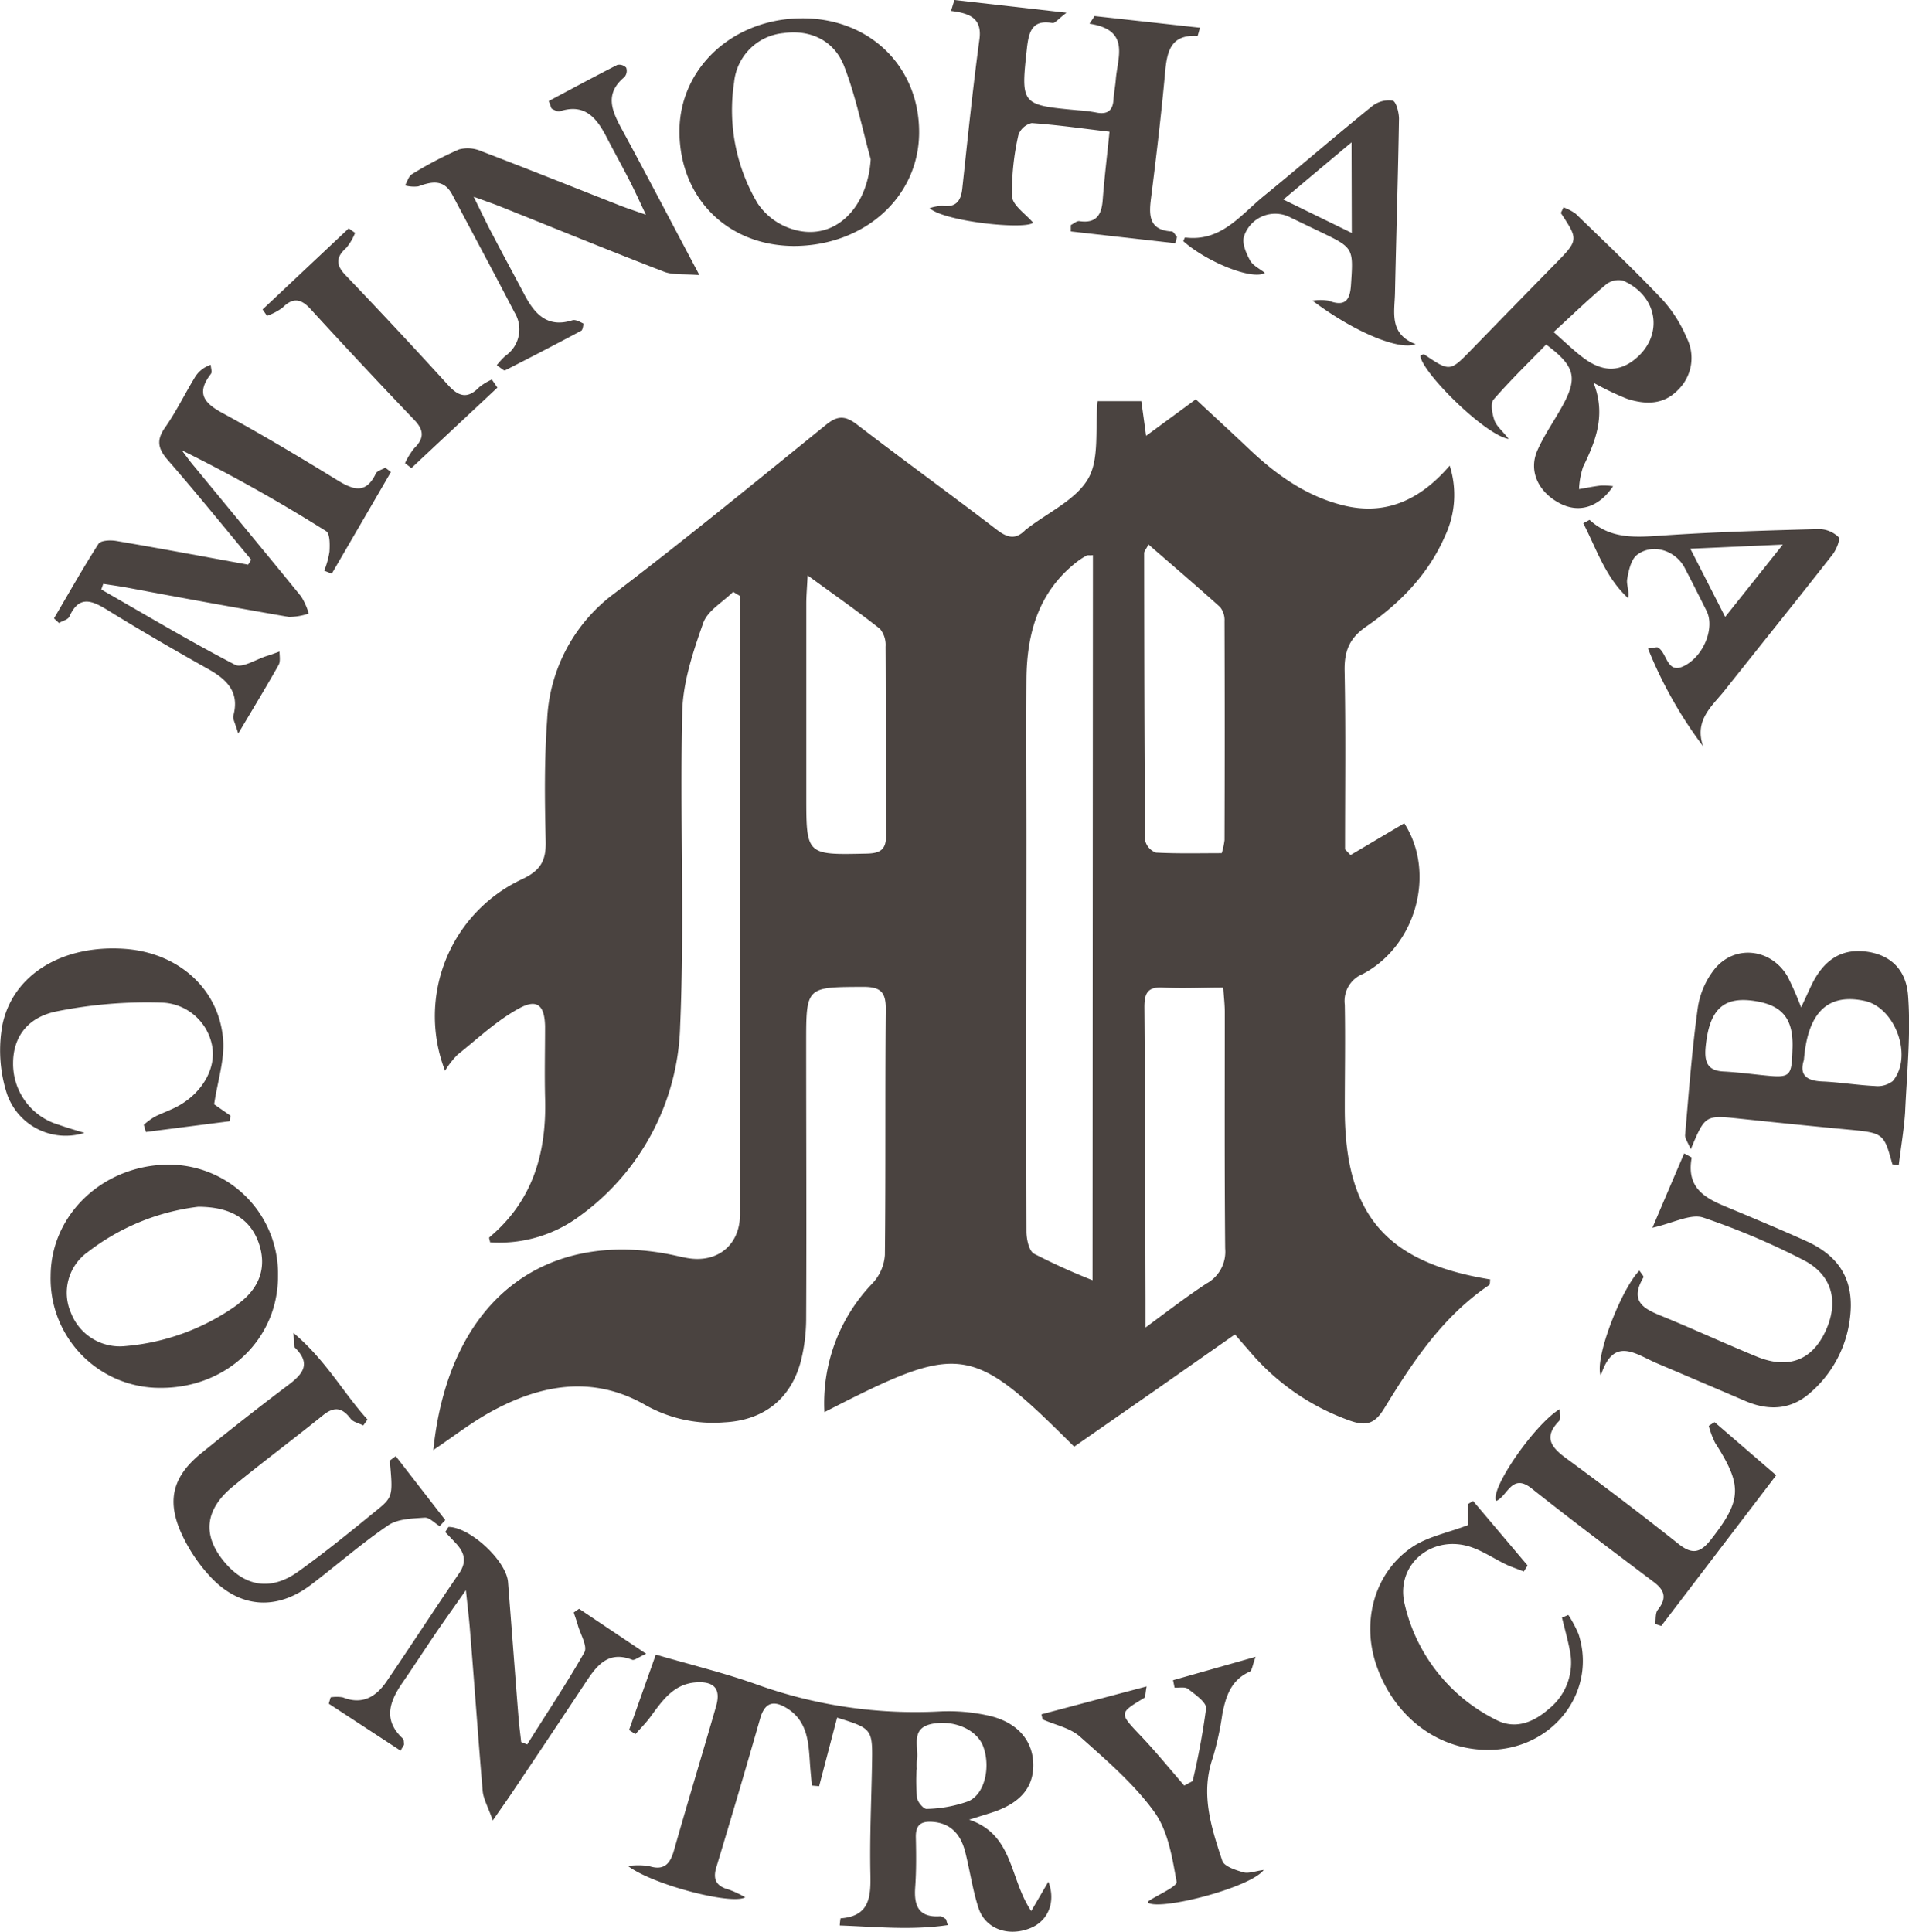 <svg id="レイヤー_1" data-name="レイヤー 1" xmlns="http://www.w3.org/2000/svg" viewBox="0 0 300.43 304"><defs><style>.cls-1{fill:#4a4340;}</style></defs><path class="cls-1" d="M53.79,101.08c-4.35-5.23-8.63-10.53-13.1-15.66-1.53-1.76-1.89-3.09-.47-5.11,1.73-2.46,3.06-5.2,4.62-7.78a4.59,4.59,0,0,1,2.59-2.12c0,.49.28,1.16,0,1.46-2.31,3-1.09,4.54,1.84,6.13,6.11,3.32,12.09,6.89,18,10.52,2.52,1.55,4.56,2.33,6.14-1,.21-.44,1-.62,1.48-.92l.89.68q-4.65,8-9.31,16l-1.19-.47a13.52,13.52,0,0,0,.83-3c.06-1.1.09-2.84-.53-3.22A253.85,253.85,0,0,0,42.87,83.86c.65.86,1.28,1.75,2,2.59,5.6,6.81,11.23,13.59,16.8,20.44a11.08,11.08,0,0,1,1.18,2.66,10,10,0,0,1-3.11.54c-8.46-1.47-16.89-3-25.33-4.59-1.29-.24-2.6-.42-3.9-.62l-.31.89c7,4,13.91,8.14,21.05,11.84,1.13.58,3.31-.86,5-1.38.69-.21,1.36-.47,2-.7,0,.71.17,1.55-.14,2.1-1.89,3.37-3.9,6.67-6.36,10.81-.47-1.66-.9-2.31-.77-2.81,1-3.66-.94-5.63-3.82-7.27-5.35-3-10.69-6.09-15.92-9.32-2.51-1.55-4.53-2.43-6.07,1-.21.48-1.07.66-1.63,1l-.78-.73c2.31-3.93,4.55-7.9,7-11.73.35-.54,1.86-.61,2.76-.46,6.94,1.18,13.86,2.48,20.79,3.74Z" transform="translate(-14.26 -13)"/><path class="cls-1" d="M164.46,13l17.65,2c-1.32,1-1.84,1.69-2.22,1.62-3.17-.57-3.7,1.35-4,3.82-1,9.09-1,9.08,8.1,9.92a23.37,23.37,0,0,1,2.76.34c1.74.36,2.65-.24,2.75-2.07.06-1,.28-2.07.36-3.11.27-3.55,2.33-7.8-4.14-8.79l.8-1.2,16.57,1.83a12.82,12.82,0,0,1-.36,1.3c-4.35-.28-4.83,2.58-5.13,5.94-.6,6.58-1.38,13.14-2.21,19.69-.35,2.74-.23,4.93,3.27,5.13.29,0,.55.56.83.86l-.27,1-16.44-1.86,0-1c.45-.22.94-.68,1.35-.62,2.66.4,3.5-1,3.67-3.34.26-3.44.68-6.87,1.07-10.73-4.28-.51-8.25-1.08-12.25-1.36a2.93,2.93,0,0,0-2.09,1.88,40.06,40.06,0,0,0-1,9.65c.1,1.44,2.13,2.75,3.32,4.15-1.27,1.13-13.92-.16-16.29-2.29a6.84,6.84,0,0,1,2-.37c2.12.28,2.93-.74,3.14-2.71.85-7.83,1.64-15.68,2.7-23.49.46-3.38-1.62-4.11-4.47-4.47Z" transform="translate(-14.26 -13)"/><path class="cls-1" d="M124.33,56.29c-2.46-.2-4.14,0-5.52-.51-8.66-3.34-17.24-6.85-25.86-10.3-1.06-.42-2.14-.79-4.15-1.52,1.24,2.5,2.08,4.29,3,6,1.66,3.19,3.38,6.35,5.06,9.53,1.6,3,3.62,5.14,7.48,3.91.48-.15,1.17.24,1.7.5.08,0-.05,1-.29,1.14q-6,3.2-12,6.24c-.2.1-.71-.42-1.31-.81A13.23,13.23,0,0,1,93.8,69a5.07,5.07,0,0,0,1.43-6.84C92,55.94,88.71,49.82,85.45,43.66c-1.3-2.47-3.21-2.13-5.36-1.33A5.38,5.38,0,0,1,78,42.18c.36-.61.57-1.47,1.11-1.78a59,59,0,0,1,7.38-3.88,5.34,5.34,0,0,1,3.56.29c7.26,2.77,14.47,5.66,21.7,8.5,1.06.42,2.14.77,4.16,1.48-1.1-2.31-1.81-3.9-2.61-5.44-1.16-2.27-2.41-4.5-3.58-6.77-1.55-3-3.4-5.35-7.34-4.07-.34.12-.85-.18-1.24-.38-.15-.07-.18-.39-.52-1.23,3.53-1.88,7.13-3.82,10.78-5.68a1.49,1.49,0,0,1,1.41.43,1.51,1.51,0,0,1-.27,1.47c-3.25,2.69-1.93,5.43-.34,8.35C116.12,40.69,119.92,48,124.33,56.29Z" transform="translate(-14.26 -13)"/><path class="cls-1" d="M91.81,299.48c-.76-2.17-1.48-3.38-1.59-4.65-.72-8.43-1.3-16.88-2-25.33-.13-1.71-.34-3.41-.64-6.26-1.94,2.76-3.29,4.65-4.6,6.56-1.83,2.69-3.59,5.42-5.44,8.09-2,2.94-3,5.8.09,8.68.2.18.17.61.22.93,0,.09-.1.2-.55,1L66,281.11l.29-1a5.59,5.59,0,0,1,1.92,0c3.06,1.23,5.23-.09,6.87-2.48,3.86-5.65,7.57-11.4,11.44-17.05,1.23-1.8.85-3.23-.47-4.67-.58-.63-1.18-1.25-1.73-1.82.31-.44.45-.8.58-.8,3.38.07,9.05,5.34,9.31,8.68.56,7.06,1.08,14.11,1.64,21.17.1,1.35.29,2.69.43,4l.95.38c3-4.81,6.19-9.55,9-14.5.51-.93-.58-2.75-1-4.16-.19-.71-.45-1.4-.68-2.11l.84-.58,10.56,7.08c-1.25.56-1.85,1.08-2.19.95-3.75-1.48-5.56.87-7.31,3.52q-5.86,8.85-11.79,17.66C93.94,296.45,93.22,297.46,91.81,299.48Z" transform="translate(-14.26 -13)"/><path class="cls-1" d="M76.54,242.15l7.8,10.06-.89.95c-.79-.47-1.61-1.38-2.36-1.33-2,.14-4.22.18-5.73,1.2-4.21,2.86-8.06,6.24-12.12,9.33-5.39,4.12-11.24,3.77-15.88-1.24a25.49,25.49,0,0,1-4.72-7.2c-2.18-5.11-1-8.76,3.35-12.28s9.06-7.24,13.69-10.72c2.3-1.73,3.54-3.35,1-5.83-.22-.22-.1-.8-.24-2.33,5.17,4.36,7.86,9.47,11.66,13.63l-.67.93c-.68-.35-1.6-.52-2-1.07-1.33-1.77-2.59-1.94-4.34-.53-4.69,3.79-9.54,7.39-14.2,11.22-4.31,3.55-4.77,7.48-1.6,11.51,3.33,4.25,7.52,5,11.88,1.88s8.47-6.48,12.6-9.85c2.33-1.9,2.32-2.31,1.83-7.63Z" transform="translate(-14.26 -13)"/><path class="cls-1" d="M274.31,206.21c1.61-3.77,3.27-7.69,5-11.7.81.46,1.19.61,1.18.69-1,5.47,3.1,6.73,6.84,8.3s7.48,3.13,11.17,4.8c5.42,2.44,7.67,6.38,6.88,12.27a18.35,18.35,0,0,1-6.3,11.67c-3,2.63-6.49,2.79-10.09,1.26q-7-3-14.06-6c-3.29-1.42-6.77-4.29-8.75,2-1.05-2.73,3.28-13.76,6.09-16.55.24.4.73.91.63,1.07-2.44,4.1.51,5.12,3.45,6.32,4.83,2,9.55,4.17,14.38,6.15s8.57.67,10.73-3.81c2.32-4.82,1.16-9.15-3.55-11.47a113.54,113.54,0,0,0-15.66-6.62C280.25,204,277.6,205.46,274.31,206.21Z" transform="translate(-14.26 -13)"/><path class="cls-1" d="M178.16,282.78l16.55-4.39c-.22,1.19-.17,1.69-.36,1.8-4,2.42-4,2.36-.54,6,2.38,2.5,4.55,5.19,6.82,7.8l1.32-.7a114.82,114.82,0,0,0,2.12-11.43c.1-.94-1.71-2.19-2.83-3.07-.47-.38-1.4-.16-2.13-.21l-.24-1.17,13-3.68c-.51,1.32-.57,2.18-.94,2.34-2.94,1.31-3.77,3.89-4.31,6.71a47.66,47.66,0,0,1-1.48,6.79c-2,5.68-.27,11,1.47,16.24.29.9,2.09,1.48,3.31,1.83.82.24,1.84-.18,3.22-.37-2,2.72-15.85,6.37-18.15,5.2,0-.11,0-.28.07-.33,1.53-1,4.5-2.29,4.37-3-.68-3.79-1.34-8-3.51-11-3.22-4.45-7.55-8.15-11.7-11.85-1.54-1.37-3.89-1.83-5.88-2.71Z" transform="translate(-14.26 -13)"/><path class="cls-1" d="M284.09,236.8l9.7,8.36L275.7,268.87l-.95-.31c.11-.74,0-1.68.38-2.19,1.38-1.72,1.26-3-.54-4.36-6.48-4.89-13-9.78-19.33-14.81-3.1-2.44-3.74,1.27-5.54,2-1-1.9,6.05-12.07,10-14.45,0,.79.17,1.58-.12,1.89-2.45,2.53-1.22,4.11,1.1,5.82,6,4.4,11.9,8.88,17.71,13.5,2.16,1.72,3.45,1.43,5.11-.68,4.85-6.19,5-8.46.66-15.22a13.9,13.9,0,0,1-1-2.68Z" transform="translate(-14.26 -13)"/><path class="cls-1" d="M245.29,253v-3.31l.79-.49,8.59,10.16-.6.94c-.86-.34-1.73-.63-2.57-1-2.28-1.06-4.44-2.66-6.84-3.14-5.77-1.18-10.69,3.49-9.36,9.19a27.15,27.15,0,0,0,14.33,18.26c3,1.61,5.89.49,8.32-1.63a9.34,9.34,0,0,0,3.35-9.32c-.33-1.72-.81-3.4-1.22-5.1l1-.42a19.71,19.71,0,0,1,1.6,3c2.87,8.79-3.6,17.66-13.24,18.21-8.32.47-15.7-4.84-18.6-13.39-2.4-7.11-.1-14.85,6-18.72C239.23,254.76,242.17,254.19,245.29,253Z" transform="translate(-14.26 -13)"/><path class="cls-1" d="M27.54,191.28A9.78,9.78,0,0,1,15.31,185a22.3,22.3,0,0,1-.65-10.81c1.71-8,9.64-12.55,19.23-11.87,8.36.59,14.8,6.2,15.48,14.21.27,3.2-.85,6.52-1.41,10.25l2.57,1.79-.14.88-13.17,1.69L36.89,190a12.32,12.32,0,0,1,1.68-1.24c1.34-.68,2.8-1.14,4.08-1.91,3.65-2.18,5.61-5.89,5-9.22a8.33,8.33,0,0,0-7.81-6.85,72.09,72.09,0,0,0-16.78,1.4c-4.7,1-6.74,4.25-6.74,8.15A10,10,0,0,0,23.5,190C24.83,190.48,26.19,190.86,27.54,191.28Z" transform="translate(-14.26 -13)"/><path class="cls-1" d="M92.54,74,79,86.67l-1-.78a11.21,11.21,0,0,1,1.44-2.34c1.54-1.51,1.61-2.79.06-4.42Q71.2,70.45,63.1,61.6c-1.48-1.61-2.76-1.81-4.37-.19a9.06,9.06,0,0,1-2.45,1.29l-.7-1L69.14,48.94l1,.71A8.58,8.58,0,0,1,68.76,52c-1.66,1.48-1.67,2.7-.1,4.33q8.16,8.53,16.12,17.27c1.67,1.84,3.08,2.21,4.89.34a8.81,8.81,0,0,1,2-1.21Z" transform="translate(-14.26 -13)"/><path class="cls-1" d="M225.9,187.48c0-5.45.1-10.91,0-16.36a4.58,4.58,0,0,1,2.84-4.85c8.52-4.51,11.48-16.05,6.52-23.71l-8.46,5-.86-.9c0-9.38.12-18.76-.07-28.13-.05-3.07.76-5.11,3.38-6.91,5.3-3.66,9.78-8.2,12.41-14.24a15.17,15.17,0,0,0,.75-11.1c-4.7,5.46-10.12,7.88-16.74,6.25-5.76-1.42-10.5-4.76-14.77-8.81-2.76-2.61-5.56-5.18-8.45-7.88l-7.82,5.75c-.29-2.15-.51-3.69-.75-5.46H187c-.43,4.45.32,9.07-1.49,12.2-1.94,3.34-6.29,5.29-9.59,7.85a2.92,2.92,0,0,0-.28.21c-1.5,1.56-2.8,1.28-4.47,0-7.27-5.58-14.7-10.94-22-16.55-1.93-1.5-3.16-1.45-5,.08-11,8.91-21.94,17.87-33.19,26.44a26.16,26.16,0,0,0-10.61,19.87c-.46,6.35-.39,12.76-.23,19.13.08,3.06-.79,4.63-3.72,6A23.79,23.79,0,0,0,84.3,181.5,13.53,13.53,0,0,1,86.24,179c3.2-2.56,6.24-5.45,9.8-7.36,2.8-1.51,3.93-.37,4,2.87,0,3.71-.09,7.43,0,11.14.28,8.65-1.86,16.3-8.78,22.08-.07.06.06.38.13.77a21.21,21.21,0,0,0,14.26-4.25,38.15,38.15,0,0,0,15.65-29.81c.71-16.44-.06-32.95.33-49.41.11-4.71,1.71-9.48,3.3-14,.69-1.94,3.09-3.28,4.71-4.89l1.08.65v3.67q0,28.55,0,57.09c0,12.18,0,24.37,0,36.55,0,4.83-3.56,7.71-8.29,6.88-.91-.16-1.81-.39-2.72-.57-19.33-3.82-34.72,6.61-37.26,30.78,3-2,5.84-4.23,8.94-5.95,7.93-4.39,16.2-5.88,24.49-1.1a21.68,21.68,0,0,0,12.35,2.69c6.2-.3,10.51-3.68,12.08-9.68a27.78,27.78,0,0,0,.82-6.87c.07-14.39,0-28.77,0-43.16,0-8.88,0-8.78,9-8.82,2.79,0,3.56.88,3.53,3.58-.12,12.88,0,25.76-.14,38.64a7.23,7.23,0,0,1-1.94,4.42A27.17,27.17,0,0,0,144,235.23c21.48-11,23-10.83,39.31,5.43L195.76,232l12.85-9c.93,1.07,1.6,1.85,2.28,2.62a36.72,36.72,0,0,0,15.83,10.95c2.46.87,3.87.55,5.35-1.87,4.48-7.32,9.21-14.51,16.53-19.46.18-.12.13-.59.18-.9C232.32,211.66,225.9,204.1,225.9,187.48Zm-75.25-40.15c-9.5.21-9.5.28-9.5-9.05q0-15.14,0-30.28c0-1.21.11-2.43.21-4.45,4.24,3.09,7.9,5.65,11.4,8.42a4,4,0,0,1,.87,2.8c.06,9.86,0,19.73.08,29.59C153.74,146.68,152.86,147.28,150.65,147.33Zm35.55,67.14A100.66,100.66,0,0,1,177,210.3c-.82-.46-1.2-2.31-1.2-3.52-.07-20.41,0-40.82,0-61.23,0-8.58-.06-17.16,0-25.74.07-7.24,1.94-13.76,8-18.44a11.71,11.71,0,0,1,1.46-.94c.18-.1.44,0,1-.07ZM195,98.68c3.85,3.35,7.61,6.55,11.27,9.85a3.28,3.28,0,0,1,.7,2.21q.06,17.24,0,34.46a11.69,11.69,0,0,1-.44,2.06c-3.45,0-6.91.09-10.35-.09a2.66,2.66,0,0,1-1.7-1.91c-.13-15.08-.14-30.16-.16-45.24C194.33,99.72,194.63,99.43,195,98.68Zm9.25,116.23c-3.06,2-6,4.25-9.71,7,0-2.07,0-3.28,0-4.48-.05-15.3-.06-30.61-.18-45.92,0-2.15.46-3.23,2.87-3.1,3.1.17,6.2,0,9.54,0,.1,1.55.24,2.69.24,3.82,0,12.41-.05,24.82.06,37.23A5.71,5.71,0,0,1,204.27,214.91Z" transform="translate(-14.26 -13)"/><path class="cls-1" d="M179.25,309.12l-2.7,4.62c-3.45-5.08-2.73-12-9.77-14.38l3.44-1.08c4.58-1.44,6.77-4,6.65-7.77s-2.68-6.65-7.34-7.59a28.9,28.9,0,0,0-7.24-.6,73.72,73.72,0,0,1-29-4.26c-5.09-1.81-10.37-3.08-15.82-4.68l-4.21,11.87,1,.65c.8-.91,1.68-1.78,2.39-2.76,1.87-2.55,3.67-5.19,7.23-5.39,2.83-.17,3.85,1.08,3.07,3.78-2.18,7.58-4.48,15.12-6.63,22.7-.63,2.19-1.64,3.19-4,2.41a13,13,0,0,0-3.24,0c3.8,2.91,16.24,6.19,18.46,4.94a16.08,16.08,0,0,0-2.53-1.2c-2-.53-2.63-1.57-2-3.59q3.53-11.65,6.88-23.35c.81-2.83,2.39-2.8,4.41-1.49,3,2,3.2,5.16,3.41,8.32.08,1.24.21,2.48.32,3.72l1.14.1L146,283.3c5.61,1.76,5.6,1.76,5.49,7.59s-.37,11.37-.25,17c.08,3.62-.1,6.66-4.7,7a9.17,9.17,0,0,0-.12,1.12c5.65.2,11.25.79,17-.06-.24-.74-.24-.9-.32-.95-.28-.17-.59-.46-.88-.44-3.35.23-4.14-1.6-3.93-4.54.19-2.66.16-5.34.1-8,0-1.88.86-2.42,2.57-2.32,3,.19,4.53,2.07,5.21,4.77.74,2.92,1.15,5.93,2.08,8.78,1.07,3.27,4.6,4.54,8,3.24C179.16,315.42,180.49,312.36,179.25,309.12Zm-19.19-11.45c-.46,0-1.38-1.07-1.48-1.74a29.06,29.06,0,0,1-.07-4.48h.05a7.94,7.94,0,0,1,0-1.38c.38-2.14-1.2-5.18,2.55-5.82,3.44-.59,6.92,1,7.88,3.58,1.19,3.16.3,7.46-2.3,8.62A20.62,20.62,0,0,1,160.06,297.67Z" transform="translate(-14.26 -13)"/><path class="cls-1" d="M279.71,66.18a21.2,21.2,0,0,0-3.88-6.09c-4.38-4.62-9-9-13.59-13.45a7.32,7.32,0,0,0-1.92-1l-.42.88c2.82,4.27,2.81,4.26-1.14,8.26Q252.28,61.4,245.86,68c-3.41,3.51-3.4,3.52-7.46.78-.11-.08-.4.11-.61.18.12,2.53,10.16,12.52,13.9,13.12-1-1.3-1.92-2-2.25-2.95s-.66-2.64-.13-3.25c2.61-3,5.52-5.83,8.27-8.66,4.54,3.37,5,5.2,2.61,9.59-1.28,2.34-2.85,4.54-3.95,7-1.47,3.23.05,6.58,3.48,8.39,3,1.58,6.14.68,8.4-2.69a11.05,11.05,0,0,0-1.91-.1c-1.15.13-2.3.37-3.45.56a12.77,12.77,0,0,1,.64-3.5c2-4.09,3.63-8.2,1.64-13.24a45.21,45.21,0,0,0,5.26,2.52c2.89.94,5.77,1,8.08-1.43A7,7,0,0,0,279.71,66.18Zm-8.4,3.55c-2.54,1.91-5,1.55-7.39-.08-1.59-1.09-3-2.5-5.16-4.39,3.08-2.83,5.58-5.25,8.24-7.48a3.15,3.15,0,0,1,2.7-.61C275.38,59.67,276.13,66.1,271.31,69.73Z" transform="translate(-14.26 -13)"/><path class="cls-1" d="M314.55,169.71c-.32-4.49-3.19-6.64-6.94-7s-6.46,1.48-8.36,5.51c-.44.94-.87,1.88-1.54,3.31a50,50,0,0,0-2.11-4.82c-2.52-4.38-8.17-5.15-11.42-1.32a12.83,12.83,0,0,0-2.73,6.21c-.92,6.66-1.42,13.37-2,20.07,0,.54.45,1.14.9,2.18,2.27-5.4,2.26-5.38,7.76-4.8s11.06,1.15,16.6,1.67c6,.56,6,.53,7.37,5.51l1,.14c.33-2.76.81-5.52,1-8.29C314.35,181.93,315,175.78,314.55,169.71Zm-18.19,8.12c-.14,4.77-.23,4.84-5,4.34-1.95-.21-3.91-.45-5.87-.55-2.47-.13-3-1.44-2.82-3.71.56-6.19,2.89-8.32,8.28-7.29C294.89,171.37,296.48,173.51,296.36,177.83Zm15.77,5.3a3.88,3.88,0,0,1-2.79.77c-2.76-.13-5.5-.59-8.26-.71-2.52-.11-3.69-1-2.93-3.39.61-7.52,3.77-10.52,9.53-9.3C312.57,171.54,315.37,179.32,312.13,183.13Z" transform="translate(-14.26 -13)"/><path class="cls-1" d="M140.53,15.88c-10.87,0-19.32,7.79-19.34,17.76,0,10.47,7.51,18,17.95,18.07,11.11,0,19.67-7.64,19.77-17.73C159,23.56,151.19,15.86,140.53,15.88ZM138.78,49A10.17,10.17,0,0,1,133.49,45a28.75,28.75,0,0,1-3.7-19.05,8.61,8.61,0,0,1,7.76-7.74c4.14-.59,8,1.09,9.58,5.27,1.82,4.69,2.81,9.71,4.16,14.58C150.79,46,145.33,51.19,138.78,49Z" transform="translate(-14.26 -13)"/><path class="cls-1" d="M41,196.28c-10.35-.07-18.73,7.75-18.77,17.5a17.19,17.19,0,0,0,17.26,17.63c10.43.06,18.54-7.66,18.52-17.62A17.18,17.18,0,0,0,41,196.28Zm10.74,21.95A35.27,35.27,0,0,1,34,224.83a8.24,8.24,0,0,1-8.57-5.22A7.86,7.86,0,0,1,28.12,210a35.3,35.3,0,0,1,17.32-7.09c5.13,0,8.17,1.92,9.5,5.6S55.29,215.62,51.69,218.23Z" transform="translate(-14.26 -13)"/><path class="cls-1" d="M303.59,97.51a4.48,4.48,0,0,0-3.17-1.25c-8.12.22-16.24.45-24.34,1-4.19.28-8.24.69-11.65-2.44-.06,0-.39.2-1,.52,2.09,4.06,3.48,8.51,7.05,11.78.23-1.14-.3-2.14-.14-3,.24-1.35.6-3.08,1.56-3.81,2.45-1.86,6-.71,7.46,2,1.18,2.26,2.33,4.54,3.47,6.82,1.29,2.55-.31,6.95-3.42,8.61-2.87,1.52-2.74-2-4.23-2.84-.16-.09-.44,0-1.56.17a66.91,66.91,0,0,0,8.66,15.36c-1.41-4.15,1.43-6.3,3.39-8.77,5.63-7.09,11.31-14.14,16.89-21.26C303.22,99.61,303.93,97.91,303.59,97.51Zm-17.83,12.57-5.48-10.73,14.55-.65Z" transform="translate(-14.26 -13)"/><path class="cls-1" d="M233.8,59.13c.19-9.15.48-18.29.63-27.44,0-1-.46-2.72-1-2.86a4.26,4.26,0,0,0-3.23.88c-5.76,4.66-11.37,9.51-17.11,14.19-3.65,3-6.7,7.18-12.32,6.47-.07,0-.19.38-.29.58,3.65,3.25,10.84,6.19,12.85,5-.85-.68-1.92-1.16-2.36-2-.6-1.11-1.26-2.63-.95-3.7a5.16,5.16,0,0,1,7.37-3l4.69,2.25c5.23,2.52,5.18,2.52,4.79,8.37-.16,2.47-1,3.41-3.52,2.45a7.57,7.57,0,0,0-2.52,0c6.63,5,13.69,7.86,16.21,6.84C232.84,65.54,233.73,62.18,233.8,59.13ZM227,49.66,216.23,44.4l10.73-9Z" transform="translate(-14.26 -13)"/></svg>